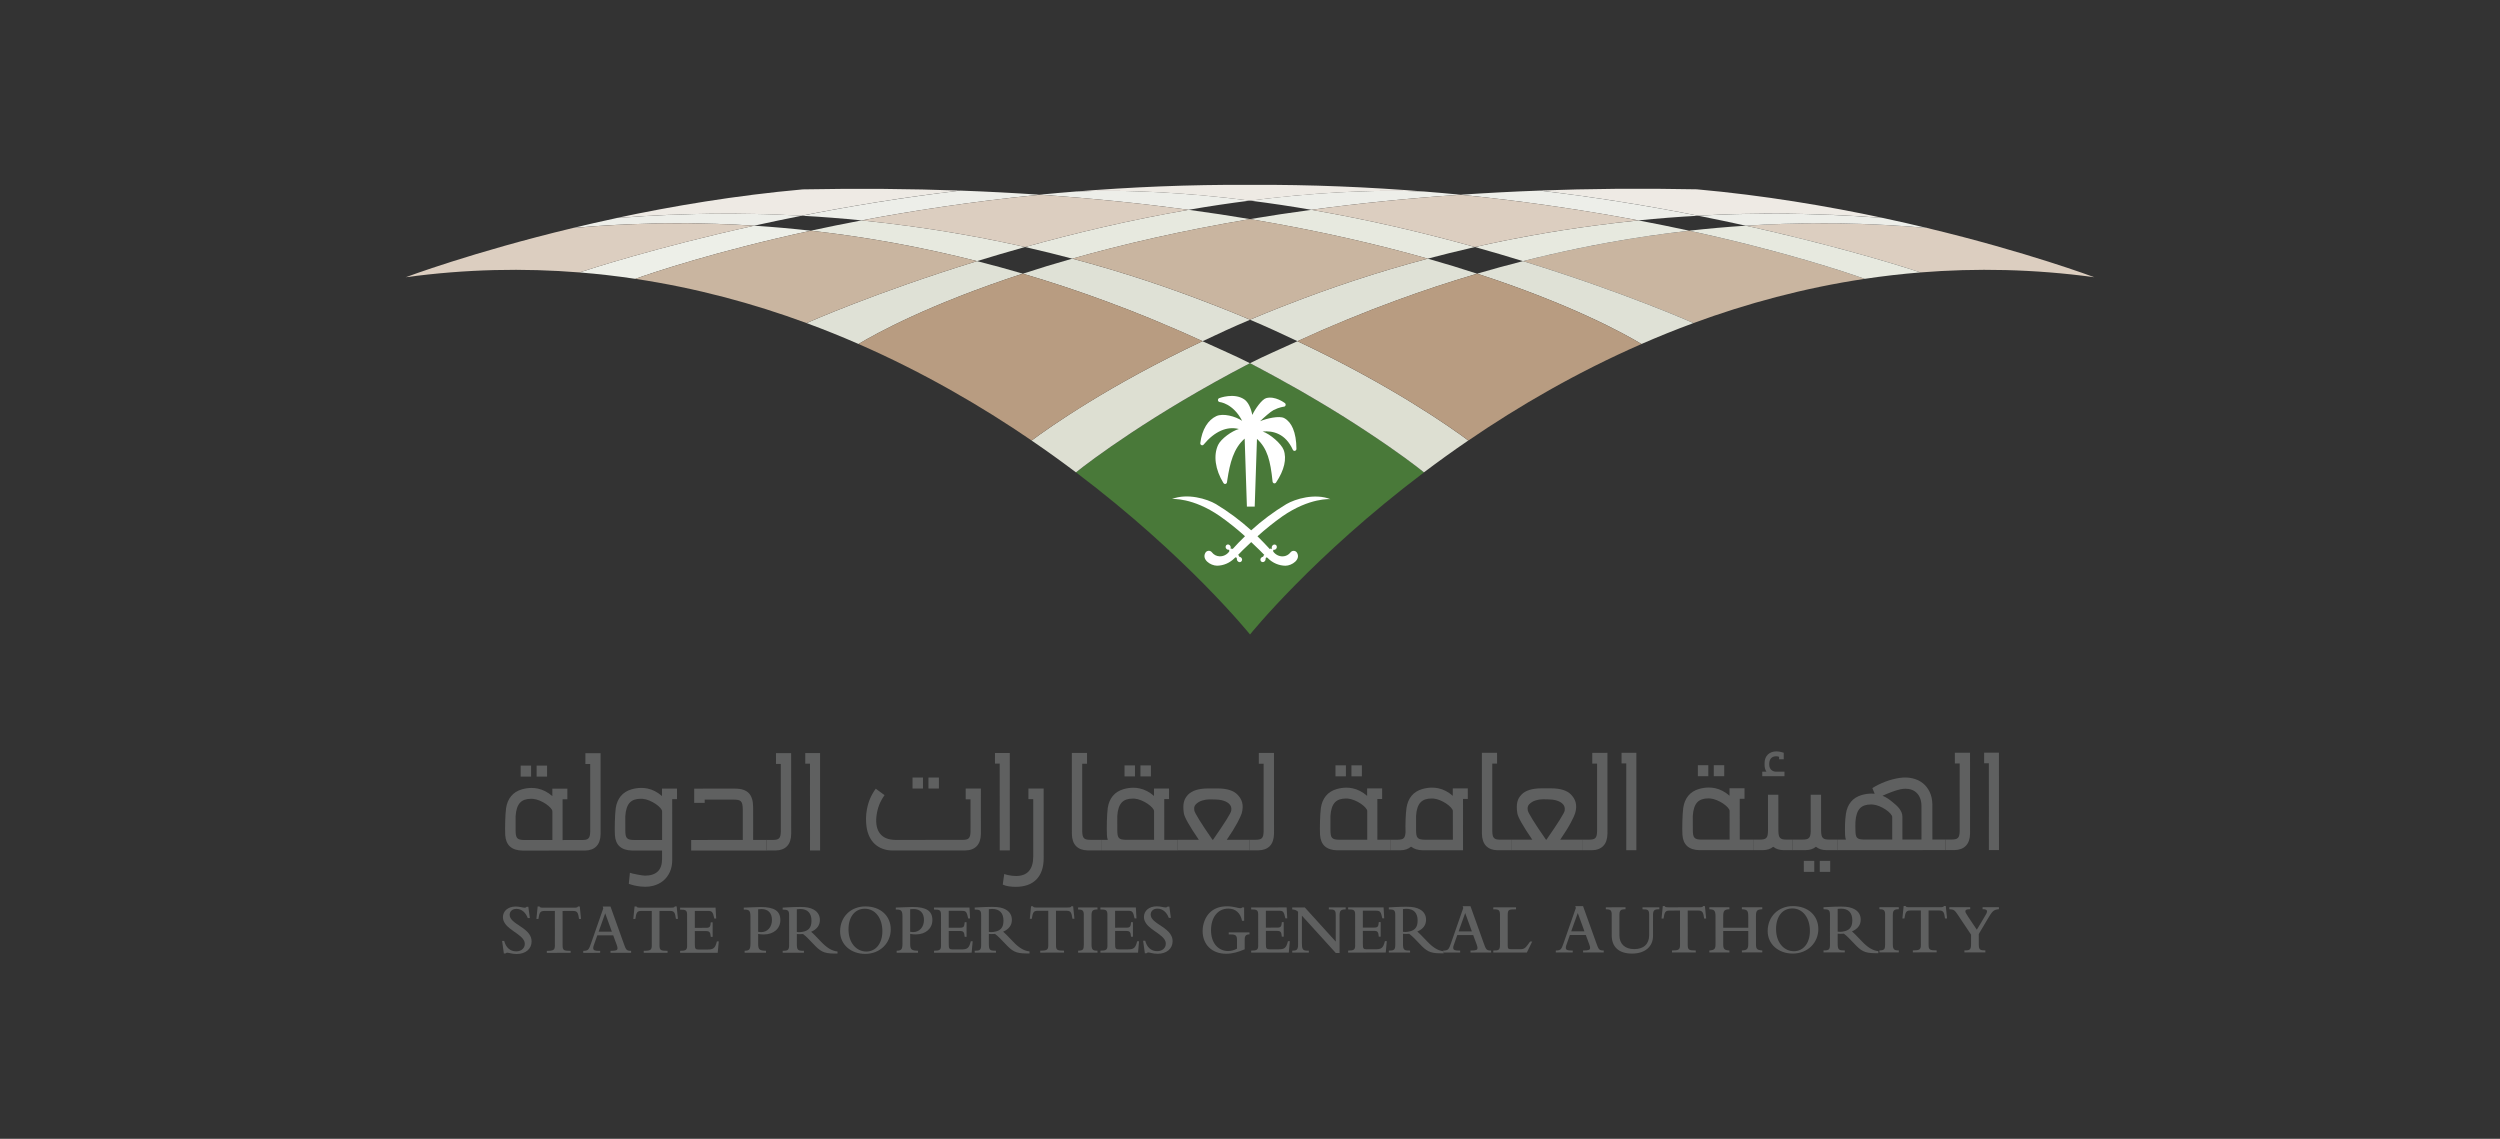 <svg xmlns="http://www.w3.org/2000/svg" xmlns:xlink="http://www.w3.org/1999/xlink" id="Layer_1" x="0px" y="0px" viewBox="0 0 1582.19 720.72" style="enable-background:new 0 0 1582.19 720.72;" xml:space="preserve"><rect x="0" y="0" width="1582.19" height="720.72" fill="#333333" stroke="none"/><style type="text/css">	.st0{clip-path:url(#SVGID_00000111899778393207416290000005187144184133980325_);}	.st1{fill:#DCCEC0;}	.st2{fill:#EEEAE4;}	.st3{fill:#C9B5A0;}	.st4{fill:#497939;}	.st5{fill:#EDEEE9;}	.st6{fill:#E7E9DF;}	.st7{fill:#EAE1D6;}	.st8{fill:#DFE1D6;}	.st9{fill:#F3EEE7;}	.st10{fill:#EFF1EB;}	.st11{fill:#DDDFD2;}	.st12{fill:#E7EDDD;}	.st13{fill:#C5D4BA;}	.st14{fill:#F8F9F4;}	.st15{fill:#ECEDE7;}	.st16{fill:#EBECE4;}	.st17{fill:#EDEFE8;}	.st18{fill:#EBE3DA;}	.st19{fill:#F0EBE3;}	.st20{fill:#B89C81;}	.st21{fill-rule:evenodd;clip-rule:evenodd;fill:#FFFFFF;}	.st22{clip-path:url(#SVGID_00000165217049816630239780000001589055709459270071_);}	.st23{fill:#5F6060;}	.st24{clip-path:url(#SVGID_00000139260104636998809060000010770308030082800547_);}	.st25{clip-path:url(#SVGID_00000129890068310034219650000013544386586797335217_);}	.st26{clip-path:url(#SVGID_00000044170002087938803650000007051439149796290433_);}	.st27{clip-path:url(#SVGID_00000000223054641817274380000001103172813010613432_);}	.st28{clip-path:url(#SVGID_00000029033542790446400480000012669168084317365172_);}	.st29{clip-path:url(#SVGID_00000132769930201197118990000010796263669815936396_);}	.st30{clip-path:url(#SVGID_00000145019289449262626420000015085091379637697922_);}	.st31{clip-path:url(#SVGID_00000032613354746313095640000000688471167217242037_);}</style><g id="surface1">	<g>		<defs>			<rect id="SVGID_1_" x="1104.43" y="141.28" width="221" height="34.45"></rect>		</defs>		<clipPath id="SVGID_00000067194372625670085410000003538614748112594858_">			<use xlink:href="#SVGID_1_" style="overflow:visible;"></use>		</clipPath>		<g style="clip-path:url(#SVGID_00000067194372625670085410000003538614748112594858_);">			<path class="st1" d="M1325.44,175.45c0,0-42.22-15.89-105.75-31.15c-39.83-3.59-78.19-3.82-114.81-1.47     c62.65,13.83,105.47,27.87,110.59,29.58C1250.53,169.6,1287.23,170.25,1325.44,175.45"></path>		</g>	</g>	<path class="st2" d="M1191.83,137.96c-35.43-7.57-75.7-14.36-118.02-18.15c-35.01-0.7-68.17-0.38-99.48,0.77   c35.99,4.24,69.91,9.89,100.34,15.91C1111.78,134.44,1150.9,134.7,1191.83,137.96"></path>	<path class="st3" d="M963.87,165.26c64.84,19.98,107.9,39.2,107.9,39.2c33.7-12.41,69.91-22.22,108.36-27.99   c-11.14-3.96-50.74-17.37-111.07-30.47C1031.89,150.18,996.75,156.91,963.87,165.26"></path>	<path class="st4" d="M858.82,269.07c-2.95-1.89-6.03-3.88-9.25-5.89c-1.92-1.17-3.87-2.38-5.89-3.63   c-1.92-1.17-3.88-2.34-5.86-3.55c-3.02-1.82-6.14-3.68-9.36-5.53l-0.1-0.04c-3.16-1.9-6.41-3.76-9.73-5.61   c-0.14-0.08-0.25-0.16-0.38-0.2c-3.32-1.93-6.75-3.84-10.25-5.73c-3.63-1.98-7.37-4-11.17-6.02c-1.85-0.97-3.73-1.94-5.62-2.95   l-0.07-0.04h-0.07L791,229.9c-61.76,32.1-101.38,62.06-110.02,69.05c70.4,53.14,110.12,102.6,110.12,102.6   s39.72-49.46,110.12-102.6c-4.32-3.51-16.38-12.76-35.13-25.12C863.76,272.26,861.33,270.69,858.82,269.07"></path>	<path class="st5" d="M459.85,135.21c-22.55,0-45.73,0.88-69.55,2.78c-9.65,2.06-18.91,4.18-27.79,6.31   c22.79-2.06,45.11-3.02,66.88-3.02c16.28,0,32.26,0.54,47.92,1.54c9.59-2.11,19.67-4.23,30.15-6.31   C491.94,135.67,476.06,135.21,459.85,135.21"></path>	<path class="st5" d="M607.81,120.62c-35.99,4.24-69.92,9.89-100.34,15.91c12.84,0.71,25.44,1.71,37.81,2.95   c15.85-3,32.81-5.89,50.72-8.55c19.51-2.9,40.16-5.53,61.87-7.7C641.73,122.13,625.06,121.25,607.81,120.62"></path>	<path class="st5" d="M974.39,120.62c-17.25,0.63-33.91,1.52-50.06,2.62c21.7,2.17,42.35,4.79,61.85,7.69   c17.92,2.66,34.89,5.55,50.74,8.55c12.36-1.24,24.96-2.24,37.8-2.95C1044.31,130.51,1010.39,124.85,974.39,120.62"></path>	<path class="st5" d="M880.63,120.79c-29.96,0-60.15,2.46-89.53,6.18c13.11,1.66,26.08,3.61,38.84,5.81   c29.08-3.96,60.44-7.23,94.27-9.55c-7.46-0.74-15.09-1.4-22.8-2.02C894.51,120.93,887.57,120.79,880.63,120.79"></path>	<path class="st5" d="M701.57,120.79c-6.95,0-13.88,0.13-20.79,0.41c-7.71,0.62-15.33,1.28-22.8,2.02   c33.84,2.32,65.19,5.6,94.27,9.55c12.76-2.2,25.73-4.15,38.84-5.81C761.73,123.26,731.53,120.79,701.57,120.79"></path>	<path class="st6" d="M829.94,132.79c-13.42,1.82-26.41,3.78-38.84,5.87c43.35,7.3,80.78,16.03,112.48,25.03   c4.53-1.21,9.13-2.38,13.77-3.52c5.3-1.31,10.67-2.59,16.11-3.83C902,147.54,866.88,139.16,829.94,132.79 M903.58,163.68   L903.58,163.68L903.58,163.68C903.58,163.68,903.58,163.68,903.58,163.68"></path>	<path class="st6" d="M1036.92,139.48l-0.07,0.01l0.05,0.01c-9.66,0.97-19.12,2.11-28.47,3.37c-26.22,3.52-51.25,8.09-74.97,13.47   c10.58,2.95,20.72,5.95,30.4,8.93c0,0,0,0,0.01,0c5.65-1.44,11.38-2.83,17.17-4.16c12.08-2.79,24.46-5.35,37.1-7.64   c16.51-2.98,33.49-5.5,50.91-7.46C1058.92,143.81,1048.19,141.62,1036.92,139.48"></path>	<path class="st7" d="M1069.06,146.01c-17.42,1.96-34.4,4.47-50.91,7.46C1034.66,150.48,1051.63,147.97,1069.06,146.01   C1069.06,146.01,1069.06,146.01,1069.06,146.01 M981.05,161.1c-5.79,1.34-11.52,2.73-17.17,4.16   C969.54,163.83,975.26,162.44,981.05,161.1"></path>	<path class="st8" d="M963.87,165.26C963.87,165.27,963.87,165.27,963.87,165.26C963.87,165.27,963.87,165.27,963.87,165.26   c-9.87,2.51-19.56,5.15-29.01,7.93c59.39,19.34,93.15,38,104,44.52c10.68-4.67,21.65-9.11,32.91-13.24   C1071.77,204.47,1028.71,185.24,963.87,165.26"></path>	<path class="st9" d="M963.87,165.26c64.84,19.98,107.9,39.2,107.9,39.2S1028.71,185.24,963.87,165.26"></path>	<path class="st10" d="M963.87,165.26C963.87,165.26,963.87,165.26,963.87,165.26C963.87,165.27,963.87,165.27,963.87,165.26   C963.87,165.27,963.87,165.27,963.87,165.26"></path>	<path class="st6" d="M752.26,132.78c-36.94,6.37-72.06,14.77-103.52,23.55c5.36,1.22,10.65,2.48,15.88,3.78   c4.72,1.17,9.39,2.35,14,3.58l-0.01,0.01h0.01c31.7-9.01,69.13-17.72,112.48-25.03C778.66,136.56,765.68,134.61,752.26,132.78"></path>	<path class="st6" d="M545.28,139.48c-11.28,2.13-22,4.32-32.14,6.52c37.17,4.17,72.31,10.9,105.19,19.26   c9.68-2.98,19.83-5.98,30.4-8.93c-23.69-5.38-48.68-9.94-74.86-13.46c-9.38-1.26-18.88-2.41-28.57-3.38l0.06-0.01L545.28,139.48"></path>	<path class="st11" d="M821.12,215.94c-10.04,4.64-20.87,9.25-29.96,13.89l-0.06,0.04h0.03l0.07,0.04c1.89,1.01,3.77,1.98,5.62,2.95   c3.8,2.02,7.55,4.03,11.17,6.02c3.5,1.9,6.92,3.8,10.25,5.73c0.13,0.04,0.24,0.12,0.38,0.2c3.32,1.85,6.58,3.71,9.73,5.61l0.1,0.04   c3.22,1.85,6.34,3.72,9.36,5.53c1.98,1.21,3.95,2.38,5.86,3.55c2.02,1.25,3.97,2.46,5.89,3.63c3.22,2.02,6.3,4,9.25,5.89   c2.5,1.62,4.93,3.19,7.27,4.77c18.73,12.35,30.79,21.58,35.11,25.1c8.9-6.7,18.22-13.44,28.05-20.14   C917.95,270.36,880.45,243.87,821.12,215.94"></path>	<path class="st12" d="M791.13,229.86h-0.03l0,0l0.07,0.04h0.03c1.89,1.01,3.74,1.98,5.59,2.94c3.8,2.02,7.54,4.04,11.17,6.02   c3.49,1.9,6.92,3.8,10.25,5.73c0.13,0.05,0.24,0.12,0.38,0.21c3.32,1.85,6.58,3.71,9.73,5.61l0.1,0.03   c3.22,1.86,6.34,3.71,9.35,5.54c1.99,1.21,3.94,2.38,5.86,3.55c2.02,1.25,3.98,2.46,5.9,3.64c3.22,2.02,6.31,3.99,9.25,5.89   c1.71,1.11,3.35,2.19,4.95,3.24c-1.6-1.05-3.24-2.13-4.95-3.24c2.44,1.57,4.81,3.11,7.09,4.65c0.06,0.04,0.12,0.08,0.18,0.12   c18.75,12.35,30.81,21.6,35.13,25.12c0.01,0,0.01-0.01,0.02-0.01c-4.33-3.52-16.38-12.76-35.11-25.1   c-2.34-1.58-4.77-3.15-7.27-4.77c-2.95-1.89-6.03-3.88-9.25-5.89c-1.92-1.17-3.87-2.38-5.89-3.63c-1.92-1.17-3.88-2.34-5.86-3.55   c-3.02-1.81-6.14-3.68-9.36-5.53l-0.1-0.04c-3.15-1.9-6.41-3.76-9.73-5.61c-0.14-0.08-0.25-0.16-0.38-0.2   c-3.32-1.93-6.75-3.84-10.25-5.73c-3.63-1.98-7.37-4-11.17-6.02c-1.85-0.97-3.73-1.94-5.62-2.95L791.13,229.86"></path>	<path class="st13" d="M863.74,272.32c0.78,0.51,1.55,1.02,2.31,1.52c-0.06-0.04-0.12-0.08-0.18-0.12   C865.17,273.25,864.46,272.79,863.74,272.32"></path>	<path class="st14" d="M858.79,269.07c1.71,1.11,3.35,2.19,4.95,3.24c0.72,0.47,1.43,0.94,2.13,1.4   C863.6,272.18,861.23,270.64,858.79,269.07"></path>	<path class="st11" d="M761.01,215.94c-59.33,27.94-96.83,54.43-108.13,62.86c9.84,6.71,19.19,13.45,28.07,20.15   c8.64-6.99,48.26-36.95,110.02-69.05l0.07-0.04l-0.07-0.04C781.88,225.18,771.04,220.58,761.01,215.94"></path>	<path class="st8" d="M903.58,163.69c-32.6,8.64-62.41,18.73-89.24,29.23c-1.47,0.53-2.95,1.13-4.39,1.7   c-6.44,2.54-12.71,5.09-18.81,7.68v0.07c10.55,4.41,20.56,9.09,30.03,13.57l0.01-0.01l-0.02-0.01   c10.27-4.73,21.08-9.43,32.31-14.04c9.85-4.05,20.04-8.03,30.6-11.88c16.15-5.91,33.06-11.57,50.77-16.79   C925.11,170.01,914.68,166.83,903.58,163.69"></path>	<path class="st15" d="M853.47,201.87c-11.23,4.61-22.04,9.31-32.31,14.04l0.02,0.01C831.44,211.19,842.25,206.49,853.47,201.87"></path>	<path class="st8" d="M678.61,163.69c-11.08,3.14-21.53,6.33-31.25,9.52c18,5.29,35.17,11.05,51.55,17.07   c10.15,3.72,19.97,7.55,29.46,11.45c0.49,0.2,0.98,0.4,1.47,0.6c4.87,2.01,9.67,4.04,14.37,6.08c5.76,2.49,11.37,5,16.84,7.52h0   l-0.02,0.01l0.02,0.01c9.46-4.48,19.47-9.16,30.02-13.56v-0.08c-6.1-2.59-12.37-5.13-18.81-7.68c-1.44-0.56-2.91-1.17-4.39-1.69   C741.02,182.42,711.21,172.32,678.61,163.69 M729.9,202.35c2.49,1.03,4.96,2.06,7.41,3.09   C734.86,204.41,732.39,203.38,729.9,202.35"></path>	<path class="st5" d="M728.37,201.72c0.51,0.21,1.02,0.42,1.54,0.63c-0.02-0.01-0.05-0.02-0.07-0.03   C729.35,202.12,728.86,201.92,728.37,201.72 M737.31,205.44c8.17,3.46,16.09,6.96,23.71,10.48h0l0.02-0.01   c-5.46-2.52-11.08-5.03-16.84-7.52C741.93,207.41,739.63,206.43,737.31,205.44"></path>	<path class="st16" d="M729.83,202.32c0.02,0.01,0.05,0.02,0.07,0.03c2.49,1.03,4.96,2.06,7.41,3.09c2.32,0.98,4.62,1.97,6.89,2.95   C739.5,206.36,734.71,204.33,729.83,202.32 M761.04,215.92l-0.02,0.01h0L761.04,215.92C761.04,215.92,761.04,215.92,761.04,215.92"></path>	<path class="st8" d="M618.33,165.26c-64.84,19.98-107.9,39.2-107.9,39.2c11.26,4.14,22.23,8.57,32.91,13.24   c10.85-6.51,44.61-25.17,104-44.52C637.89,170.41,628.2,167.78,618.33,165.26"></path>	<path class="st17" d="M477.32,142.83c-62.08,13.71-104.79,27.66-110.57,29.58c11.97,0.96,23.74,2.33,35.32,4.06   c11.13-3.96,50.73-17.37,111.06-30.47C501.39,144.7,489.46,143.62,477.32,142.83"></path>	<path class="st5" d="M1122.35,135.21c-16.21,0-32.09,0.46-47.62,1.31c10.48,2.08,20.56,4.2,30.15,6.31   c15.67-1.01,31.65-1.54,47.93-1.54c8.08,0,16.23,0.13,24.46,0.4c13.93,0.46,28.06,1.31,42.39,2.61   c-8.87-2.13-18.12-4.25-27.76-6.31C1168.09,136.09,1144.89,135.21,1122.35,135.21"></path>	<path class="st18" d="M1177.27,141.7c13.94,0.46,28.09,1.32,42.43,2.61c-0.01,0-0.03-0.01-0.04-0.01   C1205.33,143.01,1191.19,142.15,1177.27,141.7"></path>	<path class="st6" d="M1104.88,142.83c-12.14,0.78-24.07,1.86-35.81,3.17c60.32,13.1,99.92,26.51,111.06,30.47c-0.01,0-0.01,0,0,0   c11.57-1.73,23.35-3.1,35.31-4.06c-5.28-1.76-41.39-13.56-94.95-26.04c-0.02-0.01-0.06-0.01-0.08-0.02c0,0-0.01,0-0.01,0   c-3.4-0.79-6.87-1.59-10.41-2.38c-0.01,0-0.02-0.01-0.03-0.01c-0.02-0.01-0.04-0.01-0.06-0.01   C1108.24,143.58,1106.57,143.21,1104.88,142.83"></path>	<path class="st19" d="M1109.9,143.95c0.02,0.01,0.04,0.01,0.07,0.01C1109.94,143.96,1109.92,143.96,1109.9,143.95 M1109.99,143.97   c3.54,0.8,7.01,1.59,10.41,2.38C1117,145.57,1113.53,144.77,1109.99,143.97 M1120.41,146.36c0.03,0.01,0.06,0.01,0.08,0.02   C1120.47,146.37,1120.45,146.37,1120.41,146.36"></path>	<path class="st7" d="M1069.07,146.01C1069.06,146.01,1069.06,146.01,1069.07,146.01c60.32,13.1,99.92,26.51,111.05,30.47h0.01   C1168.99,172.52,1129.39,159.11,1069.07,146.01"></path>	<path class="st1" d="M596,130.93c-17.89,2.66-34.82,5.55-50.65,8.56c9.67,0.97,19.15,2.13,28.52,3.39   c26.18,3.5,51.18,8.07,74.87,13.45c31.46-8.78,66.58-17.17,103.52-23.55c-29.08-3.95-60.43-7.23-94.27-9.55l-0.11,0.01l0.12,0.02   C636.24,125.41,615.55,128.03,596,130.93"></path>	<path class="st1" d="M933.45,156.33c23.73-5.39,48.76-9.96,74.98-13.47c9.33-1.25,18.78-2.41,28.42-3.38   c-15.83-3.01-32.77-5.89-50.67-8.55c-19.55-2.9-40.22-5.52-61.98-7.68l0.13-0.01l-0.11-0.01c-33.84,2.32-65.2,5.6-94.27,9.56   C866.88,139.16,902,147.54,933.45,156.33"></path>	<path class="st20" d="M934.84,173.2l0.03,0.02c-17.72,5.2-34.65,10.85-50.81,16.77c-10.55,3.87-20.75,7.84-30.59,11.89   c-11.23,4.61-22.04,9.31-32.29,14.05c59.32,27.96,96.81,54.44,108.12,62.86c31.81-21.75,68.53-43.13,109.56-61.08   c-10.85-6.51-44.61-25.17-104-44.51L934.84,173.2"></path>	<path class="st20" d="M698.91,190.27c-16.4-6.02-33.58-11.78-51.59-17.06l0.04-0.01l-0.03-0.01c-59.39,19.34-93.15,38-104,44.51   c41.04,17.94,77.75,39.33,109.56,61.08c11.31-8.43,48.8-34.9,108.13-62.86c-10.37-4.79-21.3-9.54-32.66-14.21   C718.88,197.82,709.06,194,698.91,190.27"></path>	<path class="st1" d="M362.51,144.31c-63.53,15.26-105.75,31.15-105.75,31.15c38.21-5.21,74.93-5.86,110-3.04   c5.78-1.92,48.48-15.87,110.56-29.58C440.7,140.48,402.34,140.71,362.51,144.31"></path>	<path class="st2" d="M791.1,126.98c36.18-4.57,73.61-7.25,110.31-5.76c-34.6-2.8-71.52-4.43-110.31-4.24   c-38.8-0.2-75.71,1.44-110.32,4.24C717.48,119.73,754.92,122.41,791.1,126.98"></path>	<path class="st3" d="M678.62,163.68c32.6,8.64,62.41,18.74,89.25,29.23c1.47,0.53,2.94,1.13,4.38,1.7   c6.45,2.55,12.72,5.09,18.82,7.68v0.03h0.07v-0.03c6.1-2.58,12.37-5.13,18.82-7.68c1.44-0.57,2.91-1.17,4.39-1.7   c26.84-10.5,56.65-20.59,89.25-29.23c-31.71-9.01-69.13-17.72-112.48-25.04C747.74,145.96,710.32,154.68,678.62,163.68"></path>	<path class="st2" d="M507.2,136.53c30.42-6.02,64.34-11.68,100.34-15.91c-31.28-1.14-64.39-1.45-99.36-0.77   c-0.09,0-0.17,0-0.26,0.02c-42.27,3.79-82.49,10.57-117.88,18.13C430.96,134.72,470.08,134.47,507.2,136.53"></path>	<path class="st3" d="M618.33,165.26c-32.87-8.35-68.02-15.09-105.19-19.26c-60.34,13.1-99.93,26.51-111.06,30.47   c38.44,5.77,74.66,15.57,108.35,27.99C510.42,204.47,553.49,185.24,618.33,165.26"></path>	<path class="st21" d="M814.12,319.04c-7.92,4.77-15.38,10.33-22.28,16.59c-6.91-6.26-14.37-11.8-22.28-16.59   c-5.67-3.32-18.04-7.07-27.88-3.22c0,0,13.1-1.17,30.51,10.94c5.48,3.87,10.74,8.07,15.74,12.6c-2.59,2.5-5.23,5.21-7.86,8.14   l-0.24-0.26c-0.15-0.16-0.39-0.16-0.54,0h-0.01c-0.08,0.1-0.12,0.23-0.1,0.36c-0.17-0.16-0.31-0.35-0.39-0.57   c0.25-0.7,0.04-1.48-0.5-1.95c-0.61-0.66-1.61-0.67-2.24-0.04l-0.03,0.04c-0.56,0.72-0.46,1.77,0.22,2.35l0.02,0.01   c0.42,0.41,1,0.57,1.56,0.45c0.21,0.35,0.26,0.78,0.11,1.16c-1.44,1.98-3.69,3.11-6.07,3.03c-1.91-0.05-3.69-0.98-4.89-2.54   c-0.91-1.14-2.54-1.28-3.62-0.32c-0.12,0.1-0.22,0.2-0.3,0.32c-2.94,4.39,2.99,8.47,7.21,8.47c4.08-0.06,7.97-1.73,10.92-4.65   c0.45-0.54,0.77-0.75,1.16-0.56c0.39,0.2,0.36,0.49,0.45,0.85c-0.07,0.61,0.16,1.21,0.6,1.59c0.57,0.66,1.54,0.73,2.18,0.13   c0.64-0.59,0.69-1.6,0.13-2.27c-0.08-0.1-0.18-0.19-0.28-0.26c-0.35-0.34-0.8-0.51-1.28-0.49h-0.18h0.18   c0.16-0.13,0.17-0.38,0.03-0.54l-0.03-0.03l-0.59-0.6c1.06-1.11,4.06-4.24,8.31-8.11c4.19,3.92,7.23,7,8.28,8.11l-0.59,0.6   c-0.14,0.16-0.14,0.4,0,0.57c0.06,0.01,0.12,0.01,0.18,0h-0.16c-0.47-0.03-0.93,0.15-1.27,0.49c-0.7,0.56-0.84,1.61-0.3,2.34   l0.05,0.07c0.64,0.65,1.66,0.65,2.3,0c0.42-0.4,0.66-0.99,0.61-1.58c0-0.36,0.2-0.74,0.42-0.85c0.22-0.1,0.71,0,1.14,0.55   c2.97,2.93,6.88,4.59,10.96,4.66c4.2,0,10.13-4.09,7.21-8.47c-0.92-1.13-2.54-1.27-3.63-0.32c-0.11,0.1-0.21,0.2-0.3,0.32   c-1.19,1.56-2.98,2.49-4.88,2.55c-2.37,0.07-4.64-1.06-6.08-3.03c-0.12-0.39-0.06-0.81,0.14-1.16c0.55,0.13,1.13-0.04,1.54-0.44   c0.69-0.59,0.8-1.64,0.26-2.37c-0.62-0.66-1.63-0.68-2.26-0.03l-0.03,0.03c-0.54,0.47-0.74,1.25-0.51,1.95   c-0.08,0.22-0.22,0.41-0.39,0.57c0.03-0.13-0.01-0.26-0.1-0.36c-0.15-0.16-0.39-0.16-0.54,0l-0.25,0.26   c-2.7-2.92-5.32-5.64-7.84-8.13c4.99-4.49,10.22-8.69,15.66-12.56c17.42-12.09,30.53-10.93,30.53-10.93   C832.11,312.01,819.73,315.76,814.12,319.04"></path>	<path class="st21" d="M818.28,271.17c-1.29-3.04-3.11-5.22-5.41-6.49l-0.14-0.08c-3.1-1.65-11.12,0.22-15.26,1.98   c2.44-2.35,6.66-6.1,8.56-7.06c3.71-1.88,6.49-2.13,6.52-2.14c0.5-0.03,0.93-0.4,1.07-0.9c0.14-0.51-0.03-1.05-0.44-1.37   c-0.26-0.19-6.19-4.69-11.83-3.15c-2.77,0.76-7.1,7-8.8,10.64c-0.83-4.23-2.53-8.14-5.17-9.9c-6.37-4.24-15.41-0.87-15.78-0.72   c-0.51,0.19-0.83,0.72-0.79,1.29c0.05,0.56,0.44,1.03,0.97,1.14c0.1,0.02,8.58,0.76,14.34,11.92c-4.37-2.94-12.13-4.95-16.36-2.97   c-2.57,1.2-4.83,3.3-6.53,6.05c-1.84,2.98-3.05,6.67-3.58,10.98c-0.07,0.53,0.19,1.03,0.63,1.28l0.07,0.03   c0.49,0.23,1.06,0.09,1.4-0.33c6.91-8.36,14.84-11.81,22.31-9.86c-4.41,1.18-11.34,6.23-13.14,10.07   c-3.11,6.63-1.85,15.66,3.39,24.14c0.11,0.19,0.27,0.34,0.45,0.43c0.24,0.14,0.53,0.18,0.81,0.12c0.49-0.11,0.87-0.52,0.95-1.03   c0.09-0.6,0.18-1.18,0.27-1.77c1.57-10.33,3.9-19.74,10.93-25.88l1.42,43.03h4.94l1.43-42.81h0.07c6.5,6.08,8.45,13.64,9.81,26.99   c0.04,0.42,0.28,0.78,0.64,0.98c0.08,0.05,0.17,0.08,0.26,0.1c0.49,0.13,1-0.06,1.29-0.49c5.22-7.77,6.92-15.11,4.81-20.68   c-1.45-3.81-8.38-9.98-13.29-11.64c6.68-0.57,14.51,1.39,19.09,11.55c0.24,0.54,0.8,0.83,1.36,0.7c0.55-0.14,0.94-0.65,0.94-1.24   C820.45,278.86,819.7,274.53,818.28,271.17"></path>	<g>		<defs>			<rect id="SVGID_00000162346809582997247550000018401287929411926685_" x="317.55" y="573.56" width="18.91" height="30.2"></rect>		</defs>		<clipPath id="SVGID_00000085961886052474848490000010514737269212157842_">			<use xlink:href="#SVGID_00000162346809582997247550000018401287929411926685_" style="overflow:visible;"></use>		</clipPath>		<g style="clip-path:url(#SVGID_00000085961886052474848490000010514737269212157842_);">			<path class="st23" d="M326.37,573.72c-4.87,0.01-8.08,2.85-8.08,6.71c0,1.56,0.49,2.85,1.45,4.22c1.46,2.12,3.87,3.68,7.61,6.33     c3.29,2.35,4.78,4.23,4.78,6.39c0,2.76-2.24,4.73-5.44,4.73c-3.82,0-6.5-2.39-7.6-6.61h-1.32l1.1,7.95h1.05     c0.31-0.36,0.7-0.5,1.19-0.5c1.09,0,2.75,0.82,5.84,0.82h0.04c5.63,0,9.44-3.21,9.44-7.94c0-3.58-2.16-6.3-6.98-9.46     c-4.22-2.75-6.9-4.64-6.9-7.39c0-2.02,1.49-3.77,4.3-3.77c3.12,0,5.8,2.16,7.16,5.83h1.32l-0.97-7.12h-1.1     c-0.35,0.37-0.57,0.56-1.27,0.56C330.81,574.46,328.92,573.72,326.37,573.72"></path>		</g>	</g>	<path class="st23" d="M366.92,573.67h-1.18c-0.18,0.6-0.53,0.78-2.51,0.78l-19.19,0.01c-1.54,0-2.33-0.05-2.59-0.78h-1.18   l-0.79,7.9h1.27c0.58-3.53,0.84-5.05,3.65-5.06h6.76l0.01,21.82c0,2.89-0.83,3.44-5.09,3.44v1.25l15.06-0.01v-1.24   c-4.3,0-5.09-0.36-5.09-3.44l-0.01-21.81l6.8-0.01c2.82,0,3.08,1.56,3.61,5.06h1.27L366.92,573.67"></path>	<path class="st23" d="M386.36,573.71h-4.91l0.35,1.15L374.07,597c-1.4,4.04-1.75,4.73-4.95,4.78v1.25l10.71-0.01v-1.24h-1.06   c-2.02,0-3.34-0.28-3.34-1.75c0-0.87,0.31-1.61,0.79-2.98c0.53-1.61,1.27-3.54,1.8-5.1l10.06-0.01l2.24,6.06   c0.31,0.87,0.49,1.56,0.49,2.07c0,1.34-0.92,1.7-4.43,1.71v1.24l13.04-0.01v-1.24c-3.03,0-3.26-0.64-4.88-5.24L386.36,573.71    M378.85,589.64l4.17-11.62l4.22,11.62H378.85"></path>	<path class="st23" d="M428.24,573.65h-1.18c-0.18,0.59-0.53,0.78-2.5,0.78l-19.19,0.01c-1.54,0-2.33-0.05-2.59-0.78h-1.18   l-0.79,7.9h1.28c0.57-3.53,0.83-5.06,3.64-5.06h6.76l0.01,21.82c0,2.89-0.83,3.44-5.09,3.44V603h15.07v-1.24   c-4.31,0-5.1-0.37-5.1-3.45l-0.01-21.82h6.8c2.82,0,3.08,1.56,3.61,5.06h1.27L428.24,573.65"></path>	<path class="st23" d="M452.86,574.42l-22.44,0.01v1.25h0.11c3.25,0,4.32,0.3,4.32,3.21l0.01,19.8c0,2.44-0.87,3.08-4.43,3.08v1.24   l23.8-0.01l0.66-7.21h-1.18c-1.14,4.59-2.37,5.14-6.19,5.14h-5.4c-1.98,0-2.37-0.56-2.37-3.07l-0.01-8.59l6.98-0.01   c2.33,0,2.86,0.64,3.12,3.68h1.18v-9.23h-1.18c-0.26,2.71-0.44,3.49-3.08,3.49l-7.02,0.01v-10.71h7.99c2.81,0,3.38,0.27,4.35,4.82   h1.18L452.86,574.42"></path>	<path class="st23" d="M481.35,574.04c-2.81,0-6.81,0.32-10.63,0.37v1.24h0.58c2.94,0,3.64,0.83,3.64,4.59l0.01,16.72   c0,3.81-0.57,4.68-3.69,4.77v1.25l13.53-0.01v-1.24c-3.87-0.09-4.97-0.64-4.97-4.18v-6.48c1.27,0.23,2.42,0.32,3.6,0.32   c6.15,0,10.46-3.68,10.45-9.09C493.86,576.56,490.13,574.04,481.35,574.04 M481.7,589.93c-0.66,0-1.18-0.09-1.89-0.23v-14.24   c0.7-0.09,1.45-0.13,2.15-0.13h0.02c4.3,0,6.57,2.67,6.57,6.89C488.56,586.76,485.7,589.93,481.7,589.93"></path>	<g>		<defs>			<rect id="SVGID_00000181803643343940144560000016882974798699736507_" x="495.19" y="573.56" width="35.12" height="30.2"></rect>		</defs>		<clipPath id="SVGID_00000095298410035152359990000003552519850101700228_">			<use xlink:href="#SVGID_00000181803643343940144560000016882974798699736507_" style="overflow:visible;"></use>		</clipPath>		<g style="clip-path:url(#SVGID_00000095298410035152359990000003552519850101700228_);">			<path class="st23" d="M506.31,573.99c-4.97,0.01-9.97,0.42-10.98,0.42v1.24c3.29,0.05,4.08,0.51,4.08,3.53l0.01,18.83     c0,2.98-0.66,3.72-3.55,3.72h-0.53v1.24h13.44v-1.24h-0.7c-3.21,0-3.78-0.69-3.78-4.28v-6.33c0.6,0.06,1.2,0.09,1.79,0.09     c0.7,0,1.41-0.03,2.12-0.09c1.85,1.34,4.05,3.63,6.37,6.11c4.44,4.73,6.55,6.25,13.4,6.25l2.06-0.01v-1.28     c-3.64-0.36-6.89-2.48-10.5-6.28c-3.65-3.87-5.66-5.84-6.2-6.21c3.7-1.6,5.54-4.09,5.54-7.49c0-2.71-1.23-5.09-3.95-6.56     C512.9,574.53,510.62,573.99,506.31,573.99 M505.75,589.97c-0.58,0-1.06-0.09-1.45-0.14v-14.37c0.35-0.09,1.49-0.18,2.06-0.18     c4.87,0,7.21,2.75,7.21,7.39c0,2.21-0.44,3.86-1.5,5.06C510.53,589.47,507.59,589.92,505.75,589.97"></path>		</g>	</g>	<g>		<defs>			<rect id="SVGID_00000160881926718905847440000016706504398353756832_" x="531.66" y="573.56" width="32.42" height="30.2"></rect>		</defs>		<clipPath id="SVGID_00000074424582623811263230000012690905381195876226_">			<use xlink:href="#SVGID_00000160881926718905847440000016706504398353756832_" style="overflow:visible;"></use>		</clipPath>		<g style="clip-path:url(#SVGID_00000074424582623811263230000012690905381195876226_);">			<path class="st23" d="M547.73,573.65h-0.02c-9.36,0-16.03,6.66-16.03,15.8c0.01,8.41,6.9,14.24,15.86,14.24     c9.57-0.01,16.2-6.94,16.19-15.53C563.74,579.76,557.38,573.65,547.73,573.65 M548.23,602.21c-2.98,0-5.92-1.38-7.93-3.81     c-2.02-2.43-3.3-5.78-3.3-10.19c0-8.26,4.26-13.09,10.32-13.1c6.55,0,11.12,5.92,11.12,14.19c0,7.85-4.21,12.91-10.18,12.91     H548.23"></path>		</g>	</g>	<path class="st23" d="M577.56,574.01c-2.81,0-6.81,0.32-10.63,0.37v1.24h0.58c2.94,0,3.64,0.83,3.64,4.6l0.01,16.72   c0,3.81-0.57,4.68-3.69,4.77v1.25l13.53-0.01v-1.24c-3.87-0.09-4.97-0.64-4.97-4.18v-6.48c1.27,0.23,2.42,0.32,3.6,0.32   c6.14-0.01,10.46-3.68,10.45-9.1C590.08,576.53,586.34,574.01,577.56,574.01 M577.91,589.9c-0.66,0-1.18-0.09-1.89-0.23v-14.24   c0.7-0.09,1.45-0.13,2.15-0.13h0.02c4.3,0,6.57,2.67,6.57,6.89C584.77,586.72,581.91,589.9,577.91,589.9"></path>	<path class="st23" d="M613.55,574.36l-22.45,0.01v1.25h0.11c3.25,0,4.33,0.3,4.33,3.21l0.01,19.79c0,2.44-0.87,3.09-4.42,3.09v1.24   l23.8-0.01l0.65-7.22h-1.18c-1.14,4.6-2.37,5.14-6.19,5.15h-5.36c-2.02,0-2.41-0.56-2.41-3.08l-0.01-8.59h7.02   c2.3,0,2.82,0.66,3.08,3.67h1.19l-0.01-9.22h-1.18c-0.26,2.71-0.44,3.49-3.07,3.49h-7.03v-10.7h8.08c2.73,0,3.3,0.32,4.25,4.82   h1.19L613.55,574.36"></path>	<g>		<defs>			<rect id="SVGID_00000145758117514981820550000003950543558872981416_" x="616.77" y="573.56" width="35.12" height="30.2"></rect>		</defs>		<clipPath id="SVGID_00000023263827161653012130000008356819806578900129_">			<use xlink:href="#SVGID_00000145758117514981820550000003950543558872981416_" style="overflow:visible;"></use>		</clipPath>		<g style="clip-path:url(#SVGID_00000023263827161653012130000008356819806578900129_);">			<path class="st23" d="M627.84,573.95c-4.96,0-9.97,0.41-10.98,0.42v1.24c3.3,0.04,4.08,0.5,4.08,3.53l0.01,18.83     c0,2.98-0.66,3.72-3.55,3.72h-0.53v1.24l13.44-0.01v-1.24h-0.75c-3.17,0-3.74-0.7-3.74-4.27v-6.34c0.59,0.06,1.16,0.08,1.74,0.08     c0.72,0,1.44-0.04,2.17-0.09c1.85,1.33,4.04,3.63,6.37,6.11c4.43,4.72,6.54,6.24,13.36,6.24h2.1v-1.28     c-3.64-0.36-6.9-2.48-10.5-6.29c-3.65-3.86-5.66-5.83-6.2-6.2c3.69-1.61,5.53-4.09,5.53-7.49c0-2.71-1.23-5.09-3.95-6.57     C634.43,574.49,632.15,573.95,627.84,573.95 M627.27,589.92c-0.57,0-1.05-0.09-1.45-0.13v-14.37c0.35-0.09,1.49-0.18,2.06-0.18     c4.87,0,7.2,2.75,7.2,7.39c0,2.21-0.44,3.86-1.5,5.06C632.06,589.42,629.12,589.88,627.27,589.92"></path>		</g>	</g>	<path class="st23" d="M679.17,573.56h-1.18c-0.17,0.59-0.53,0.78-2.5,0.78l-19.19,0.01c-1.54,0-2.33-0.05-2.59-0.78h-1.18   l-0.79,7.9h1.27c0.58-3.54,0.84-5.06,3.65-5.06l6.76-0.01l0.01,21.82c0,2.89-0.83,3.44-5.09,3.44v1.24l15.06-0.01v-1.24h-0.11   c-4.2,0-4.98-0.39-4.98-3.44l-0.01-21.82h6.8c2.81,0,3.08,1.56,3.61,5.06l1.27-0.01L679.17,573.56"></path>	<path class="st23" d="M694.56,574.33H682.3v1.25c2.68,0,3.61,0.64,3.61,3.26l0.01,19.11c0,2.94-0.53,3.71-3.6,3.71v1.24h12.25   v-1.24h-0.43c-2.64,0-3.34-0.87-3.34-4.05l-0.01-18.23c0-3.03,0.79-3.82,3.78-3.82V574.33"></path>	<path class="st23" d="M718.86,574.32l-22.44,0.01v1.25c3.34,0,4.43,0.27,4.43,3.21l0.01,19.8c0,2.44-0.87,3.08-4.43,3.08v1.25   l23.8-0.01l0.65-7.21h-1.18c-1.14,4.59-2.37,5.14-6.2,5.14h-5.4c-1.98,0-2.37-0.56-2.37-3.07l-0.01-8.59l6.98-0.01   c2.33,0,2.86,0.64,3.12,3.68h1.19l-0.01-9.23h-1.18c-0.26,2.71-0.44,3.49-3.07,3.49l-7.03,0.01v-10.7l7.99-0.01   c2.81,0,3.38,0.27,4.34,4.82h1.19L718.86,574.32"></path>	<g>		<defs>			<rect id="SVGID_00000047768463018393241920000003432180664385684876_" x="722.81" y="573.56" width="19.59" height="30.2"></rect>		</defs>		<clipPath id="SVGID_00000034783683972862477070000000782706974168278970_">			<use xlink:href="#SVGID_00000047768463018393241920000003432180664385684876_" style="overflow:visible;"></use>		</clipPath>		<g style="clip-path:url(#SVGID_00000034783683972862477070000000782706974168278970_);">			<path class="st23" d="M732.05,573.59c-4.87,0-8.08,2.85-8.08,6.71c0,1.56,0.49,2.85,1.45,4.22c1.45,2.11,3.87,3.68,7.6,6.33     c3.3,2.35,4.79,4.22,4.79,6.39c0,2.75-2.24,4.73-5.44,4.73c-3.82,0-6.5-2.39-7.6-6.61h-1.32l1.1,7.94h1.05     c0.31-0.36,0.7-0.51,1.19-0.51c1.1,0,2.76,0.83,5.88,0.83c5.62,0,9.44-3.22,9.44-7.95c0-3.58-2.16-6.29-6.98-9.46     c-4.22-2.75-6.9-4.64-6.9-7.39c0-2.02,1.49-3.77,4.3-3.77c3.12,0,5.8,2.16,7.16,5.83h1.32l-0.97-7.12h-1.1     c-0.35,0.36-0.57,0.55-1.27,0.55C736.49,574.32,734.6,573.59,732.05,573.59"></path>		</g>	</g>	<g>		<defs>			<rect id="SVGID_00000102517211874037394600000003038969621411427463_" x="760.64" y="573.56" width="30.39" height="30.2"></rect>		</defs>		<clipPath id="SVGID_00000063616430575960667620000000728812954337951634_">			<use xlink:href="#SVGID_00000102517211874037394600000003038969621411427463_" style="overflow:visible;"></use>		</clipPath>		<g style="clip-path:url(#SVGID_00000063616430575960667620000000728812954337951634_);">			<path class="st23" d="M776.57,573.57c-4.48,0-7.78,1.28-10.32,3.44c-3.42,2.9-5.14,7.81-5.14,12.22     c0.01,8.67,5.98,14.37,14.83,14.37h0.02c4.31,0,7.78-1.15,11.77-2.81v-6.2c0-2.39,0.83-3.22,3.03-3.26v-1.24h-13.13v1.25     c3.95,0,5.23,0.22,5.23,3.4v5.64c-1.75,0.97-3.69,1.52-5.63,1.52c-3.15,0-6.11-1.38-8.08-3.95c-1.72-2.25-2.72-5.33-2.73-9.22     c0-8.09,4.22-13.69,10.94-13.7c4.57,0,7.68,2.76,8.7,7.72l1.32-0.01l-0.01-8.45h-1.27c-0.22,0.36-0.62,0.51-1.14,0.51     C783.69,574.81,780.65,573.57,776.57,573.57"></path>		</g>	</g>	<path class="st23" d="M814.28,574.29l-22.44,0.01v1.25h0.11c3.25,0,4.32,0.3,4.32,3.21l0.01,19.8c0,2.44-0.87,3.08-4.43,3.08v1.24   l23.8-0.01l0.65-7.21h-1.18c-1.14,4.59-2.37,5.14-6.19,5.14l-5.36,0.01c-2.02,0-2.41-0.56-2.41-3.08l-0.01-8.59l6.98-0.01   c2.33,0,2.85,0.65,3.12,3.68h1.19l-0.01-9.23h-1.18c-0.26,2.71-0.44,3.49-3.07,3.49l-7.03,0.01v-10.71h7.99   c2.81,0,3.38,0.28,4.35,4.82h1.19L814.28,574.29"></path>	<path class="st23" d="M851.63,574.28H841v1.25c3.61,0,4.35,0.36,4.35,3.71l0.01,16.67l-19.59-21.62h-7.95v1.25   c1.75,0.14,2.67,0.55,3.69,1.47l0.01,20.85c0,3.03-0.83,3.77-3.3,3.77h-0.39v1.25l10.49-0.01v-1.24c-0.21,0-0.48,0.04-0.78,0.04   c-3.17,0-3.6-1.05-3.6-4.73l-0.01-17.45l21.48,23.65h2.37l-0.01-23.75c0-3.21,0.92-3.86,3.87-3.86V574.28"></path>	<path class="st23" d="M875.64,574.27l-22.44,0.01v1.25c3.34,0,4.43,0.27,4.43,3.21l0.01,19.8c0,2.43-0.87,3.08-4.44,3.08v1.24   l23.8-0.01l0.66-7.22h-1.18c-1.14,4.6-2.37,5.15-6.19,5.15l-5.36,0.01c-2.02,0-2.41-0.55-2.41-3.09l-0.01-8.58l6.98-0.01   c2.33,0,2.85,0.64,3.12,3.68h1.18v-9.23h-1.18c-0.26,2.71-0.44,3.49-3.08,3.49h-7.02v-10.7h7.99c2.81,0,3.38,0.27,4.35,4.82h1.18   L875.64,574.27"></path>	<g>		<defs>			<rect id="SVGID_00000144299035040994302020000015003321449936155016_" x="878.84" y="573.56" width="35.12" height="30.2"></rect>		</defs>		<clipPath id="SVGID_00000032614992641765767690000008370718909992112789_">			<use xlink:href="#SVGID_00000144299035040994302020000015003321449936155016_" style="overflow:visible;"></use>		</clipPath>		<g style="clip-path:url(#SVGID_00000032614992641765767690000008370718909992112789_);">			<path class="st23" d="M889.93,573.85c-4.97,0-9.97,0.42-10.98,0.42v1.24c3.29,0.05,4.08,0.51,4.08,3.53l0.01,18.83     c0,2.98-0.65,3.72-3.55,3.72h-0.53v1.24h13.44v-1.24h-0.7c-3.21,0-3.78-0.69-3.78-4.28v-6.34c0.6,0.06,1.19,0.09,1.79,0.09     c0.7,0,1.41-0.03,2.12-0.09c1.85,1.34,4.05,3.63,6.38,6.11c4.42,4.72,6.53,6.24,13.36,6.24h2.1v-0.5h-0.28v-0.81     c-3.53-0.44-6.71-2.54-10.22-6.26c-3.65-3.85-5.66-5.83-6.2-6.2c3.7-1.6,5.54-4.09,5.54-7.49c0-2.71-1.23-5.09-3.95-6.56     C896.52,574.4,894.24,573.85,889.93,573.85 M889.36,589.84c-0.58,0-1.06-0.1-1.45-0.14v-14.37c0.35-0.09,1.49-0.18,2.06-0.18     c4.88,0,7.21,2.75,7.21,7.39c0,2.21-0.44,3.86-1.5,5.06C894.15,589.33,891.2,589.79,889.36,589.84"></path>		</g>	</g>	<path class="st23" d="M930.63,573.52l-4.92,0.01l0.35,1.15l-7.72,22.14c-1.41,4.05-1.75,4.73-4.96,4.78v1.24h10.72v-1.24h-1.06   c-2.02,0-3.34-0.28-3.34-1.75c0-0.87,0.31-1.61,0.79-2.98c0.53-1.61,1.27-3.54,1.79-5.11h10.06l2.25,6.07   c0.3,0.87,0.48,1.56,0.48,2.06c0.01,1.34-0.92,1.7-4.43,1.7v1.25l13.05-0.01v-1.24c-3.03,0-3.26-0.64-4.88-5.24L930.63,573.52    M923.12,589.46l4.17-11.62l4.22,11.62H923.12"></path>	<path class="st23" d="M959.46,574.24l-14.4,0.01v1.24h0.62c2.94,0,3.63,0.61,3.63,3.71l0.01,18.56c0,3.4-0.7,3.81-4.26,3.82v1.24   l21.26-0.01l3.38-6.94h-1.32c-2.9,4.04-3.42,4.87-6.41,4.87h-5.57c-1.76,0-2.2-0.41-2.2-2.11v-19.75c0-3.31,0.83-3.4,5.26-3.4   V574.24"></path>	<path class="st23" d="M1001.88,573.49h-4.92l0.36,1.15l-7.73,22.14c-1.41,4.04-1.75,4.73-4.96,4.78v1.24h10.72v-1.24h-1.05   c-2.03,0-3.34-0.28-3.34-1.75c0-0.87,0.31-1.61,0.79-2.99c0.53-1.6,1.27-3.53,1.8-5.1h10.07l2.23,6.06   c0.31,0.87,0.49,1.56,0.49,2.07c0,1.34-0.92,1.7-4.44,1.7v1.24h13.05v-1.24c-3.03,0-3.25-0.65-4.88-5.24L1001.88,573.49    M994.37,589.43l4.17-11.62l4.22,11.62H994.37"></path>	<g>		<defs>			<rect id="SVGID_00000157992936335182730970000012558243960884336800_" x="1015.95" y="573.56" width="34.45" height="30.2"></rect>		</defs>		<clipPath id="SVGID_00000012446197134986633630000015350543984594696354_">			<use xlink:href="#SVGID_00000157992936335182730970000012558243960884336800_" style="overflow:visible;"></use>		</clipPath>		<g style="clip-path:url(#SVGID_00000012446197134986633630000015350543984594696354_);">			<path class="st23" d="M1050.12,574.21l-10.62,0.01v1.24c3.47,0,4.22,0.36,4.22,3.71v12.63c0,5.65-3.47,8.87-9.44,8.87     c-6.01,0-9.39-3.35-9.39-8.73l-0.01-12.73c0-3.07,0.75-3.77,3.87-3.77v-1.24l-12.47,0.01v1.24c2.86,0,3.73,0.6,3.73,3.3     l0.01,13.22c0,7.12,4.31,11.53,12.83,11.53c8.52-0.01,13.31-4.65,13.31-11.21l-0.01-13.09c0-3.22,0.92-3.77,4-3.77V574.21"></path>		</g>	</g>	<path class="st23" d="M1079,573.42h-1.18c-0.18,0.6-0.53,0.78-2.51,0.78l-19.2,0.01c-1.53,0-2.32-0.05-2.59-0.78h-1.18l-0.79,7.9   h1.27c0.58-3.53,0.84-5.05,3.65-5.05l6.76-0.01l0.01,21.82c0,2.89-0.83,3.44-5.09,3.45v1.24l15.06-0.01v-1.24   c-4.3,0-5.09-0.37-5.09-3.44l-0.01-21.82h6.8c2.82,0,3.08,1.56,3.61,5.06l1.27-0.01L1079,573.42"></path>	<path class="st23" d="M1115.3,574.19l-12.91,0.01v1.24c3.42,0.13,4.04,0.96,4.04,4.54l0.01,7.17l-15.86,0.01l-0.01-7.12   c0-3.68,0.66-4.46,3.91-4.6v-1.24h-12.69v1.25c2.98,0.09,3.91,0.73,3.91,4.41l0.01,17.59c0,3.08-0.61,3.86-3.91,4.09v1.24h12.69   v-1.24c-2.99-0.14-3.91-0.78-3.91-3.82v-8.49l15.86-0.01v8.13c0,3.36-0.92,4.04-4.04,4.18v1.24l12.91-0.01v-1.24   c-3.38-0.23-4-0.96-4-4.04l-0.01-17.78c0-3.53,0.79-4.09,4-4.27V574.19"></path>	<g>		<defs>			<rect id="SVGID_00000011730149584959241680000005741140076622137488_" x="1118.62" y="572.88" width="32.42" height="30.88"></rect>		</defs>		<clipPath id="SVGID_00000162323745489055971520000004615231422622584467_">			<use xlink:href="#SVGID_00000011730149584959241680000005741140076622137488_" style="overflow:visible;"></use>		</clipPath>		<g style="clip-path:url(#SVGID_00000162323745489055971520000004615231422622584467_);">			<path class="st23" d="M1134.76,573.45h-0.01c-9.36,0-16.03,6.66-16.03,15.8c0.01,8.41,6.9,14.24,15.86,14.24     c9.57-0.01,16.21-6.94,16.2-15.53C1150.78,579.55,1144.41,573.45,1134.76,573.45 M1135.28,602.01c-2.99,0-5.94-1.37-7.96-3.81     c-2.02-2.43-3.29-5.79-3.3-10.19c0-8.27,4.25-13.09,10.32-13.09c6.55,0,11.11,5.92,11.11,14.19     C1145.46,596.96,1141.25,602.01,1135.28,602.01"></path>		</g>	</g>	<path class="st23" d="M1165.11,573.76h-0.07c-4.97,0-9.97,0.41-10.98,0.41v1.24c3.29,0.05,4.08,0.51,4.08,3.54l0.01,18.83   c0,2.98-0.65,3.72-3.55,3.72h-0.53v1.24l13.44-0.01v-1.24h-0.71c-3.21,0-3.78-0.68-3.78-4.27v-6.33c0.6,0.06,1.2,0.09,1.79,0.09   c0.7,0,1.41-0.03,2.12-0.09c1.85,1.33,4.05,3.63,6.37,6.11c4.44,4.73,6.55,6.24,13.4,6.24h2.06v-1.28   c-3.64-0.37-6.9-2.48-10.5-6.29c-3.65-3.86-5.67-5.83-6.2-6.2c3.69-1.6,5.54-4.09,5.54-7.49c0-2.71-1.24-5.1-3.96-6.57   C1171.63,574.32,1169.36,573.76,1165.11,573.76 M1164.47,589.74c-0.58,0-1.06-0.09-1.45-0.13v-14.37c0.34-0.09,1.49-0.18,2.06-0.18   h0.02c4.86,0,7.19,2.75,7.19,7.39c0,2.21-0.44,3.86-1.49,5.05C1169.25,589.23,1166.31,589.7,1164.47,589.74"></path>	<path class="st23" d="M1201.69,574.16h-12.26v1.25c2.68,0,3.61,0.64,3.61,3.26v19.11c0,2.94-0.52,3.71-3.6,3.71v1.25l12.26-0.01   v-1.24h-0.44c-2.64,0-3.35-0.87-3.35-4.04v-18.23c0-3.03,0.79-3.81,3.78-3.81V574.16"></path>	<path class="st23" d="M1231.43,573.37h-1.18c-0.17,0.6-0.53,0.78-2.51,0.79h-19.19c-1.53,0-2.32-0.04-2.59-0.78h-1.19l-0.79,7.9   h1.28c0.58-3.53,0.84-5.05,3.65-5.05l6.76-0.01l0.01,21.82c0,2.89-0.84,3.45-5.09,3.45v1.24l15.07-0.01v-1.24   c-4.31,0-5.1-0.37-5.1-3.45l-0.01-21.81h6.82c2.8,0,3.06,1.56,3.59,5.05h1.28L1231.43,573.37"></path>	<path class="st23" d="M1265.05,574.14l-10.32,0.01v1.24h0.04c2.03,0,2.77,0.46,2.77,1.42c0,0.41-0.17,1.01-0.58,1.7   c-1.62,2.9-3.9,6.57-5.88,9.88l-5.41-8.08c-1.71-2.57-1.84-2.98-1.84-3.58c0-0.83,0.66-1.33,3.07-1.33v-1.24h-13.22v1.25   c2.94,0.14,3.43,0.64,5.49,3.72l8.27,12.39v5.98c0,3.58-0.84,4-4.21,4v1.24l13.26-0.01v-1.24c-3.42,0-4.17-0.46-4.17-3.77v-6.61   l5.66-9.56c2.95-5,3.65-5.79,7.07-6.15V574.14"></path>	<path class="st23" d="M346.22,484.53h-6.61v6.96l6.61-0.01V484.53 M336.12,484.53h-6.6v6.96h6.6L336.12,484.53 M336.41,498.67   c-2,0-4.04,0.3-6.12,0.89c-2.89,0.84-5.17,2.28-6.83,4.32c-1.67,2.04-2.73,4.57-3.17,7.59c-0.15,1.09-0.27,2.38-0.36,3.88   c-0.09,1.49-0.16,3.03-0.2,4.62c-0.05,1.59-0.07,3.14-0.07,4.65c0,1.51,0.03,2.8,0.09,3.9c0.42,6.38,4.04,9.65,10.85,9.79   l34.38-0.01h-0.45v-6.67l-8.48,0.01l-0.01-25.81h3.03v-6.68h-9.51l0.01,4.71c-2.89-2.52-5.95-4.11-9.21-4.78   C339.07,498.8,337.75,498.67,336.41,498.67 M332.08,531.63c-1.22,0-2.2-0.09-2.94-0.26c-0.75-0.17-1.34-0.48-1.75-0.93   c-0.41-0.45-0.7-1.08-0.85-1.89c-0.16-0.81-0.23-1.85-0.23-3.13v-8.78c0.24-4.08,1.22-6.99,2.94-8.75   c1.54-1.57,3.82-2.35,6.87-2.35c0.38,0,0.77,0.01,1.16,0.04c1.37,0.12,2.78,0.49,4.24,1.09c1.46,0.6,2.78,1.31,3.97,2.12   c1.19,0.82,2.17,1.65,2.94,2.5c0.77,0.86,1.16,1.59,1.16,2.21v18.11L332.08,531.63"></path>	<path class="st23" d="M380.09,476.68h-9.6v6.82h3.04l0.01,42.8c-0.03,1.09-0.13,1.98-0.29,2.66c-0.16,0.69-0.45,1.24-0.85,1.64   c-0.41,0.41-0.94,0.68-1.61,0.82c-0.66,0.14-1.53,0.21-2.56,0.21h-3.7v6.67h5.72c3.12-0.06,5.53-0.97,7.23-2.73   c1.69-1.77,2.57-4.34,2.63-7.74L380.09,476.68"></path>	<path class="st23" d="M405.82,498.65c-2,0-4.04,0.3-6.13,0.89c-2.89,0.85-5.16,2.29-6.83,4.32c-1.66,2.04-2.72,4.57-3.17,7.59   c-0.15,1.08-0.26,2.37-0.36,3.88c-0.09,1.49-0.15,3.03-0.2,4.61c-0.04,1.59-0.07,3.13-0.07,4.64c0,1.51,0.03,2.81,0.09,3.9   c0.41,6.38,4.03,9.64,10.85,9.8l19.01-0.01v5.27c0.01,3.64-0.93,6.32-2.79,8.05c-1.85,1.73-4.54,2.59-8.05,2.59   c-0.45,0-1.12-0.07-2.01-0.21c-0.89-0.14-1.83-0.3-2.81-0.49c-0.98-0.18-1.92-0.39-2.8-0.58c-0.87-0.2-1.51-0.38-1.89-0.54l-0.71,7   c1.25,0.44,2.46,0.78,3.64,1.06c1.18,0.26,2.44,0.47,3.77,0.62c1.01,0.12,1.99,0.18,2.95,0.18c1.78,0,3.46-0.21,5.06-0.63   c2.46-0.64,4.58-1.7,6.37-3.17c1.79-1.48,3.18-3.34,4.19-5.56c1.01-2.23,1.51-4.77,1.51-7.64l-0.01-38.46h3.04l-0.01-6.67   l-9.5,0.01v4.71c-2.89-2.52-5.95-4.12-9.2-4.78C408.48,498.78,407.16,498.65,405.82,498.65 M401.49,531.61   c-1.22,0-2.2-0.09-2.94-0.26c-0.74-0.17-1.32-0.49-1.74-0.94c-0.42-0.45-0.7-1.08-0.85-1.88c-0.15-0.81-0.22-1.85-0.22-3.13   l-0.01-8.78c0.24-4.07,1.22-7,2.94-8.76c1.54-1.56,3.83-2.34,6.87-2.34c0.37,0,0.76,0.01,1.16,0.03c1.37,0.12,2.79,0.49,4.25,1.1   c1.45,0.61,2.78,1.31,3.97,2.12c1.19,0.81,2.17,1.64,2.95,2.5c0.77,0.86,1.16,1.6,1.16,2.22l0.01,18.11L401.49,531.61"></path>	<path class="st23" d="M465.21,499.1h-0.04l-25.84,0.01v9.01h6.65v-2.06l18.21-0.01c1.22,0,2.21,0.08,2.95,0.23   c0.74,0.16,1.33,0.46,1.77,0.91c0.42,0.45,0.72,1.08,0.89,1.89c0.16,0.81,0.26,1.85,0.29,3.13v19.37l-32.67,0.02v6.68l48.16-0.02   v-0.01h-0.44v-6.67h0.44v0l-8.93,0.01l-0.01-20.59c0-4.13-0.92-7.15-2.75-9.05C472.07,500.06,469.18,499.1,465.21,499.1"></path>	<path class="st23" d="M500.7,476.63l-9.6,0.01l0.01,6.82h3.04l0.01,42.8c-0.03,1.09-0.13,1.98-0.29,2.66   c-0.16,0.69-0.45,1.24-0.84,1.64c-0.41,0.4-0.94,0.68-1.61,0.81c-0.67,0.14-1.52,0.21-2.56,0.21h-3.7v6.67h5.71   c3.13-0.06,5.54-0.97,7.23-2.73c1.7-1.76,2.57-4.34,2.63-7.73L500.7,476.63"></path>	<path class="st23" d="M519,476.59h-9.37v6.72h2.99l0.02,54.93h6.38"></path>	<path class="st23" d="M594.21,492.1h-6.61v6.96l6.61-0.01V492.1 M584.13,492.1h-6.61v6.96h6.61V492.1z M620.77,499.05h-9.6v6.82   h3.04l0.01,20.35c-0.03,1.09-0.12,1.98-0.29,2.66c-0.16,0.69-0.45,1.23-0.85,1.64c-0.4,0.4-0.94,0.68-1.6,0.81   c-0.67,0.14-1.53,0.21-2.57,0.21l-42.35,0.02c-4.38-0.09-7.57-1.41-9.57-3.94c-2.01-2.54-2.79-6.09-2.35-10.66   c0.3-2.74,0.87-5.22,1.74-7.45c0.86-2.22,2.01-4.31,3.44-6.27l-5.59-4.1c-1.42,1.96-2.6,4.03-3.54,6.21   c-0.94,2.17-1.62,4.53-2.07,7.05c-0.33,1.77-0.51,3.56-0.54,5.37c-0.03,1.8,0.08,3.59,0.31,5.37c0.32,2.33,0.94,4.42,1.83,6.29   c0.89,1.88,2.04,3.45,3.43,4.74c1.4,1.29,3.03,2.29,4.9,2.98c1.85,0.7,3.9,1.07,6.13,1.1l46.24-0.02c3.13-0.05,5.54-0.97,7.23-2.73   c1.69-1.76,2.57-4.33,2.63-7.73L620.77,499.05"></path>	<path class="st23" d="M639.07,476.54h-9.38l0.01,6.72h2.99l0.02,54.94h6.38"></path>	<path class="st23" d="M660.5,499.03h-9.64l0.01,6.72h3.04l0.01,36.08c0.01,8.38-3.64,12.57-10.93,12.57c-0.8,0-1.65-0.05-2.55-0.15   c-0.8-0.12-1.63-0.27-2.48-0.44c-0.85-0.17-1.64-0.4-2.39-0.68c-0.18,1.22-0.34,2.31-0.49,3.3c-0.15,0.97-0.3,2.12-0.45,3.43   c1.25,0.56,2.6,0.93,4.04,1.12c1.44,0.18,2.84,0.28,4.17,0.28c2.77,0,5.25-0.39,7.44-1.15c2.19-0.77,4.03-1.92,5.55-3.44   c1.52-1.52,2.68-3.42,3.48-5.69c0.81-2.27,1.21-4.92,1.21-7.94L660.5,499.03"></path>	<path class="st23" d="M687.94,476.52l-9.6,0.01l0.02,51.2c0.06,3.39,0.93,5.96,2.63,7.72c1.7,1.75,4.11,2.66,7.23,2.73h9.1h-0.44   v-6.67h-6.65c-1.05,0-1.9-0.07-2.57-0.21s-1.2-0.41-1.61-0.81c-0.4-0.41-0.68-0.96-0.85-1.64c-0.16-0.68-0.26-1.57-0.29-2.66   l-0.01-42.86h3.04L687.94,476.52"></path>	<path class="st23" d="M728.38,484.4h-6.61v6.96l6.61-0.01L728.38,484.4 M718.3,484.4h-6.61v6.96h6.61V484.4z M717.2,498.54   c-2,0-4.04,0.3-6.13,0.9c-2.88,0.84-5.16,2.28-6.83,4.32c-1.66,2.04-2.72,4.58-3.17,7.59c-0.15,1.09-0.26,2.38-0.35,3.88   c-0.09,1.49-0.16,3.03-0.2,4.62c-0.04,1.59-0.06,3.14-0.06,4.65s0.03,2.8,0.09,3.9c0.03,1.15,0.21,2.19,0.54,3.12l-4.19,0.01v6.68   h0.44l48.48-0.02h-0.45v-6.67h-8.53l-0.01-25.81h3.03l-0.01-6.68h-9.5v4.71c-2.88-2.52-5.95-4.11-9.2-4.78   C719.86,498.67,718.54,498.54,717.2,498.54 M712.51,531.5c-1.13-0.03-2.05-0.14-2.76-0.3c-0.72-0.18-1.26-0.49-1.65-0.94   c-0.39-0.45-0.65-1.07-0.79-1.87c-0.13-0.79-0.2-1.83-0.2-3.1l-0.01-8.78c0.24-4.08,1.22-6.99,2.94-8.75   c1.53-1.57,3.83-2.35,6.89-2.35c0.37,0,0.75,0.01,1.14,0.03c1.37,0.12,2.78,0.5,4.23,1.1c1.46,0.61,2.78,1.31,3.97,2.12   c1.19,0.82,2.18,1.65,2.95,2.5c0.77,0.86,1.16,1.59,1.16,2.21l0.01,18.11L712.51,531.5"></path>	<path class="st23" d="M770.48,498.99h-5.85c-5.98,0.01-10.23,1.34-12.76,3.97c-0.62,0.65-1.16,1.35-1.61,2.11   c-0.44,0.74-0.78,1.59-1,2.52c-0.22,0.93-0.34,1.99-0.35,3.15c-0.01,1.16,0.09,2.5,0.33,3.99c0.36,2.46,3.51,8.04,9.47,16.76   l-13.34,0.01v6.67h0.45l44.9-0.01v-6.67h0.45v0l-14.78,0.01c2.98-4.36,5.2-7.95,6.69-10.76c1.49-2.82,2.41-4.82,2.77-6   c0.38-1.37,0.59-2.64,0.61-3.79c0.03-1.15-0.09-2.21-0.36-3.17c-0.26-0.96-0.65-1.84-1.16-2.64c-0.51-0.79-1.07-1.52-1.7-2.17   C780.71,500.31,776.46,498.99,770.48,498.99 M767.37,531.49c-3.76-5.41-6.56-9.65-8.44-12.7c-1.87-3.04-2.89-4.96-3.04-5.75   c-0.15-0.8-0.17-1.53-0.07-2.17c0.11-0.64,0.41-1.22,0.91-1.75c1.1-1.15,2.45-1.98,4.04-2.47c1.59-0.5,3.18-0.75,4.75-0.75   c1.43,0,2.62,0.03,3.58,0.07c0.95,0.05,1.74,0.1,2.38,0.16c0.64,0.07,1.18,0.15,1.61,0.26c0.43,0.11,0.84,0.22,1.23,0.35   c1.7,0.53,3,1.31,3.91,2.35c0.91,1.05,1.25,2.36,1,3.95c-0.21,1.53-4.06,7.68-11.55,18.45H767.37"></path>	<path class="st23" d="M806.27,476.53h-9.6v6.82h3.04l0.01,42.8c-0.03,1.1-0.13,1.98-0.29,2.66c-0.16,0.69-0.45,1.23-0.84,1.64   c-0.41,0.41-0.94,0.68-1.61,0.81c-0.66,0.14-1.52,0.22-2.56,0.22h-3.7v6.67h5.71c3.13-0.06,5.54-0.97,7.23-2.73   c1.69-1.76,2.56-4.34,2.63-7.73L806.27,476.53"></path>	<path class="st23" d="M861.89,484.36h-6.6v6.96l6.61-0.01L861.89,484.36 M851.8,484.36h-6.61v6.96h6.61V484.36z M852.09,498.49   c-2,0-4.04,0.3-6.13,0.89c-2.89,0.84-5.16,2.28-6.83,4.32c-1.67,2.04-2.73,4.58-3.17,7.59c-0.15,1.09-0.27,2.38-0.36,3.88   c-0.09,1.49-0.16,3.03-0.2,4.62c-0.05,1.59-0.07,3.14-0.07,4.65c0,1.51,0.03,2.8,0.09,3.9c0.42,6.37,4.04,9.64,10.85,9.79   l33.92-0.01v-6.66h-8.49l-0.01-25.81h3.03v-6.68l-9.5,0.01v4.71c-2.89-2.52-5.96-4.11-9.2-4.78   C854.75,498.62,853.43,498.49,852.09,498.49 M847.76,531.45c-1.22,0-2.2-0.09-2.94-0.26c-0.75-0.17-1.33-0.48-1.75-0.93   c-0.41-0.45-0.7-1.08-0.84-1.89c-0.15-0.81-0.22-1.85-0.22-3.13l-0.01-8.78c0.24-4.07,1.22-6.99,2.94-8.75   c1.54-1.57,3.83-2.35,6.87-2.35c0.38,0,0.76,0.01,1.16,0.04c1.37,0.13,2.78,0.49,4.25,1.09c1.45,0.61,2.78,1.31,3.97,2.12   c1.19,0.82,2.17,1.65,2.95,2.5c0.77,0.86,1.16,1.59,1.16,2.21v18.11L847.76,531.45"></path>	<path class="st23" d="M906.28,498.47c-2,0-4.05,0.3-6.13,0.89c-2.88,0.84-5.17,2.28-6.83,4.32c-1.66,2.04-2.72,4.57-3.17,7.59   c-0.15,0.94-0.26,2.05-0.36,3.34c-0.08,1.29-0.16,2.63-0.22,4.01c-0.06,1.39-0.09,2.78-0.09,4.16c0,1.39,0.02,2.64,0.06,3.76   c-0.06,1-0.18,1.81-0.36,2.46c-0.18,0.64-0.46,1.13-0.85,1.49c-0.38,0.36-0.9,0.61-1.56,0.74c-0.65,0.14-1.49,0.22-2.5,0.22h-4.06   v6.67h6.07c2.79-0.03,5.04-0.79,6.73-2.3c1.85,1.47,4.33,2.23,7.46,2.3l25.44-0.01l-0.01-32.49h3.04l-0.01-6.68l-9.5,0.01v4.71   c-2.88-2.52-5.95-4.12-9.2-4.78C908.93,498.61,907.62,498.47,906.28,498.47 M901.94,531.44c-1.22,0-2.2-0.08-2.94-0.26   c-0.75-0.17-1.33-0.48-1.74-0.93c-0.42-0.45-0.7-1.08-0.85-1.89c-0.15-0.8-0.22-1.85-0.22-3.13v-8.78   c0.24-4.07,1.22-6.99,2.94-8.75c1.54-1.56,3.83-2.35,6.88-2.35c0.37,0,0.76,0.01,1.15,0.03c1.37,0.13,2.79,0.5,4.24,1.1   c1.45,0.61,2.78,1.31,3.97,2.13c1.19,0.8,2.17,1.64,2.95,2.5c0.77,0.85,1.16,1.59,1.16,2.21l0.01,18.11L901.94,531.44"></path>	<path class="st23" d="M947.45,476.43l-9.6,0.01l0.02,51.2c0.06,3.39,0.95,5.97,2.64,7.73c1.7,1.75,4.11,2.67,7.23,2.72h9.1v0h-0.44   v-6.67h-6.65c-1.04,0-1.9-0.07-2.57-0.21c-0.67-0.14-1.2-0.41-1.61-0.81c-0.41-0.41-0.69-0.95-0.85-1.63   c-0.16-0.68-0.26-1.57-0.29-2.66l-0.01-42.85l3.04-0.01L947.45,476.43"></path>	<path class="st23" d="M981.52,498.92h-5.85c-5.98,0.01-10.23,1.32-12.76,3.97c-0.62,0.66-1.17,1.35-1.61,2.1   c-0.44,0.75-0.78,1.59-1,2.52c-0.22,0.93-0.34,1.98-0.35,3.16c-0.02,1.16,0.09,2.49,0.33,3.99c0.36,2.46,3.51,8.04,9.47,16.76   h-13.34v6.67h0.44l44.9-0.01v-6.67l-14.32,0.01c2.98-4.36,5.21-7.95,6.69-10.76c1.49-2.82,2.41-4.82,2.77-6   c0.38-1.37,0.59-2.63,0.62-3.78c0.03-1.15-0.09-2.21-0.36-3.17c-0.26-0.96-0.65-1.84-1.15-2.64c-0.51-0.79-1.07-1.51-1.7-2.17   C991.75,500.24,987.5,498.92,981.52,498.92 M978.4,531.41c-3.75-5.42-6.56-9.64-8.44-12.69c-1.89-3.05-2.89-4.97-3.04-5.75   c-0.15-0.81-0.18-1.53-0.07-2.17c0.1-0.64,0.41-1.23,0.91-1.75c1.1-1.15,2.44-1.98,4.03-2.47c1.6-0.51,3.18-0.75,4.76-0.75   c1.42,0,2.61,0.03,3.56,0.08c0.95,0.04,1.75,0.09,2.39,0.16c0.64,0.06,1.17,0.14,1.61,0.26c0.42,0.11,0.84,0.22,1.23,0.35   c1.69,0.54,2.99,1.32,3.91,2.36c0.9,1.04,1.23,2.36,1,3.94c-0.21,1.53-4.06,7.68-11.55,18.45H978.4"></path>	<path class="st23" d="M1017.31,476.45l-9.6,0.01v6.82h3.04l0.01,42.8c-0.03,1.09-0.13,1.98-0.29,2.66   c-0.16,0.69-0.45,1.23-0.84,1.64c-0.41,0.41-0.95,0.68-1.61,0.81c-0.66,0.14-1.52,0.22-2.57,0.22h-3.7v6.68h5.71   c3.13-0.06,5.54-0.98,7.23-2.74c1.69-1.76,2.57-4.34,2.63-7.73L1017.31,476.45"></path>	<path class="st23" d="M1035.61,476.41h-9.37v6.72h2.98l0.02,54.94h6.38"></path>	<path class="st23" d="M1091.22,484.28h-6.61v6.96l6.61-0.01L1091.22,484.28 M1081.14,484.28h-6.61v6.96h6.61V484.28z    M1081.43,498.41c-2,0-4.05,0.3-6.13,0.89c-2.88,0.84-5.16,2.28-6.83,4.32c-1.67,2.04-2.73,4.58-3.17,7.59   c-0.15,1.09-0.27,2.38-0.36,3.88c-0.09,1.49-0.15,3.03-0.2,4.62c-0.04,1.59-0.07,3.14-0.07,4.65s0.03,2.8,0.09,3.9   c0.42,6.37,4.04,9.64,10.85,9.79l33.93-0.01l-0.01-6.67h-8.48l-0.01-25.81h3.03v-6.68h-9.5v4.71c-2.89-2.52-5.96-4.11-9.2-4.78   C1084.08,498.55,1082.77,498.41,1081.43,498.41 M1077.09,531.38c-1.22,0-2.2-0.09-2.94-0.26c-0.75-0.17-1.32-0.48-1.74-0.93   c-0.42-0.45-0.7-1.08-0.85-1.89c-0.15-0.8-0.22-1.85-0.22-3.13l-0.01-8.78c0.23-4.07,1.23-6.99,2.94-8.75   c1.54-1.57,3.83-2.35,6.88-2.35c0.37,0,0.76,0.01,1.16,0.04c1.37,0.12,2.78,0.49,4.24,1.09c1.45,0.61,2.78,1.31,3.97,2.12   c1.19,0.82,2.18,1.65,2.95,2.5c0.77,0.86,1.16,1.59,1.16,2.21l0.01,18.11L1077.09,531.38"></path>	<path class="st23" d="M1124.17,475.54c-1.08,0-2.07,0.17-2.97,0.51c-0.91,0.34-1.7,0.82-2.34,1.45c-0.66,0.62-1.17,1.38-1.54,2.29   c-0.36,0.9-0.56,1.92-0.56,3.03v1.31c0,1.68,0.39,3.1,1.17,4.25h-2.64l0.01,2.85l14.05-0.01v-2.85h-5.67   c-1.11-0.09-2.01-0.49-2.74-1.21c-0.73-0.71-1.14-1.71-1.23-2.98v-0.89c0.03-1.52,0.44-2.69,1.23-3.48   c0.78-0.79,1.83-1.19,3.14-1.19c0.25,0,0.52,0.02,0.84,0.07c0.33,0.05,0.68,0.14,1.03,0.26v1.58h2.94v-4.15   c-0.8-0.25-1.59-0.45-2.39-0.61C1125.72,475.61,1124.93,475.54,1124.17,475.54 M1125.47,502.98h-6.56l0.01,23.06   c-0.03,1.09-0.12,1.98-0.28,2.66c-0.16,0.69-0.45,1.23-0.85,1.64c-0.4,0.41-0.94,0.68-1.61,0.81c-0.67,0.14-1.53,0.22-2.56,0.22   h-4.07v0l0.01,6.67l6.07-0.01c2.77-0.03,4.96-0.74,6.56-2.14c1.7,1.4,3.9,2.11,6.61,2.14h6.16v0h-0.45l-0.01-6.67h-3.7   c-1.05,0-1.91-0.07-2.57-0.21c-0.67-0.14-1.2-0.41-1.61-0.82c-0.4-0.4-0.68-0.95-0.84-1.63c-0.16-0.68-0.26-1.57-0.29-2.66   L1125.47,502.98"></path>	<path class="st23" d="M1152.51,502.96l-6.56,0.01l0.01,23.06c-0.03,1.09-0.12,1.98-0.29,2.66c-0.16,0.69-0.45,1.23-0.84,1.63   c-0.4,0.41-0.93,0.68-1.6,0.82c-0.68,0.14-1.53,0.21-2.57,0.21l-6.16,0.01l0.01,6.67h8.16c2.78-0.03,4.97-0.75,6.56-2.15   c1.7,1.4,3.9,2.11,6.61,2.15h7.42h-0.45l-0.01-6.68l-4.95,0.01c-1.04,0-1.9-0.07-2.57-0.21c-0.67-0.14-1.2-0.41-1.6-0.82   c-0.41-0.41-0.69-0.95-0.85-1.63c-0.16-0.68-0.26-1.58-0.3-2.66L1152.51,502.96 M1158.29,544.84h-6.61v6.95h6.61L1158.29,544.84    M1148.2,544.84h-6.61l0.01,6.96h6.61V544.84"></path>	<path class="st23" d="M1205.84,492.06c-1.12,0-2.27,0.08-3.46,0.25c-3.07,0.43-6.1,1.23-9.11,2.36c-3.01,1.14-5.78,2.5-8.3,4.09   l1.47,3.59c-0.67-0.07-1.34-0.1-2.02-0.1c-2,0-4.07,0.3-6.19,0.9c-2.88,0.85-5.16,2.28-6.82,4.32c-1.67,2.04-2.72,4.57-3.17,7.59   c-0.3,2.15-0.49,4.33-0.56,6.56c-0.07,2.23-0.07,4.43,0.02,6.6c0.03,1.15,0.21,2.2,0.54,3.13h-5.45l0.01,6.68h0.45l68.42-0.03   h-0.45v-6.67l-8.26,0.01l-0.01-22.36c-0.06-2.89-0.62-5.47-1.68-7.72c-1.06-2.25-2.5-4.11-4.33-5.58   c-1.82-1.46-3.98-2.49-6.47-3.07C1209.01,492.24,1207.46,492.06,1205.84,492.06 M1203.99,531.33l-0.01-14.47   c0-0.99-0.19-1.93-0.57-2.8c-0.39-0.87-0.89-1.69-1.49-2.47c-0.61-0.77-1.31-1.51-2.08-2.19c-0.78-0.68-1.55-1.33-2.33-1.96   c-1.9-1.65-3.94-2.93-6.11-3.83c0.84-0.37,1.73-0.77,2.68-1.17c0.95-0.41,1.92-0.79,2.9-1.15c0.98-0.36,1.96-0.7,2.93-1.01   c0.97-0.31,1.88-0.56,2.74-0.75c1.16-0.24,2.26-0.36,3.3-0.36c0.69,0,1.35,0.05,1.99,0.15c1.61,0.27,3.02,0.84,4.22,1.73   c1.19,0.89,2.12,2.08,2.82,3.58c0.68,1.49,1.03,3.27,1.07,5.32l0.01,21.38H1203.99 M1179.66,531.34c-1.13-0.03-2.05-0.13-2.77-0.3   c-0.71-0.17-1.26-0.48-1.65-0.93c-0.39-0.45-0.65-1.07-0.78-1.87c-0.13-0.79-0.21-1.83-0.21-3.11c-0.03-0.74-0.04-1.56-0.04-2.47   c0-0.9,0.01-1.71,0.04-2.42c0.24-4.08,1.22-6.99,2.94-8.76c1.54-1.57,3.84-2.35,6.9-2.35c0.37,0,0.75,0.01,1.14,0.03   c1.37,0.12,2.78,0.5,4.24,1.1c1.45,0.61,2.78,1.32,3.97,2.13c1.19,0.8,2.18,1.64,2.94,2.49c0.78,0.86,1.16,1.6,1.16,2.22   l0.01,14.23L1179.66,531.34"></path>	<path class="st23" d="M1246.78,476.38h-9.6l0.01,6.82l3.04-0.01l0.01,42.8c-0.03,1.09-0.13,1.98-0.29,2.66   c-0.16,0.69-0.45,1.23-0.85,1.64c-0.41,0.41-0.94,0.68-1.61,0.82c-0.67,0.13-1.53,0.21-2.56,0.21h-3.7v6.67h5.71   c3.13-0.06,5.53-0.97,7.23-2.73c1.69-1.76,2.57-4.33,2.63-7.73L1246.78,476.38"></path>	<path class="st23" d="M1265.08,476.33h-9.37v6.72h2.99l0.02,54.93h6.38"></path></g></svg>